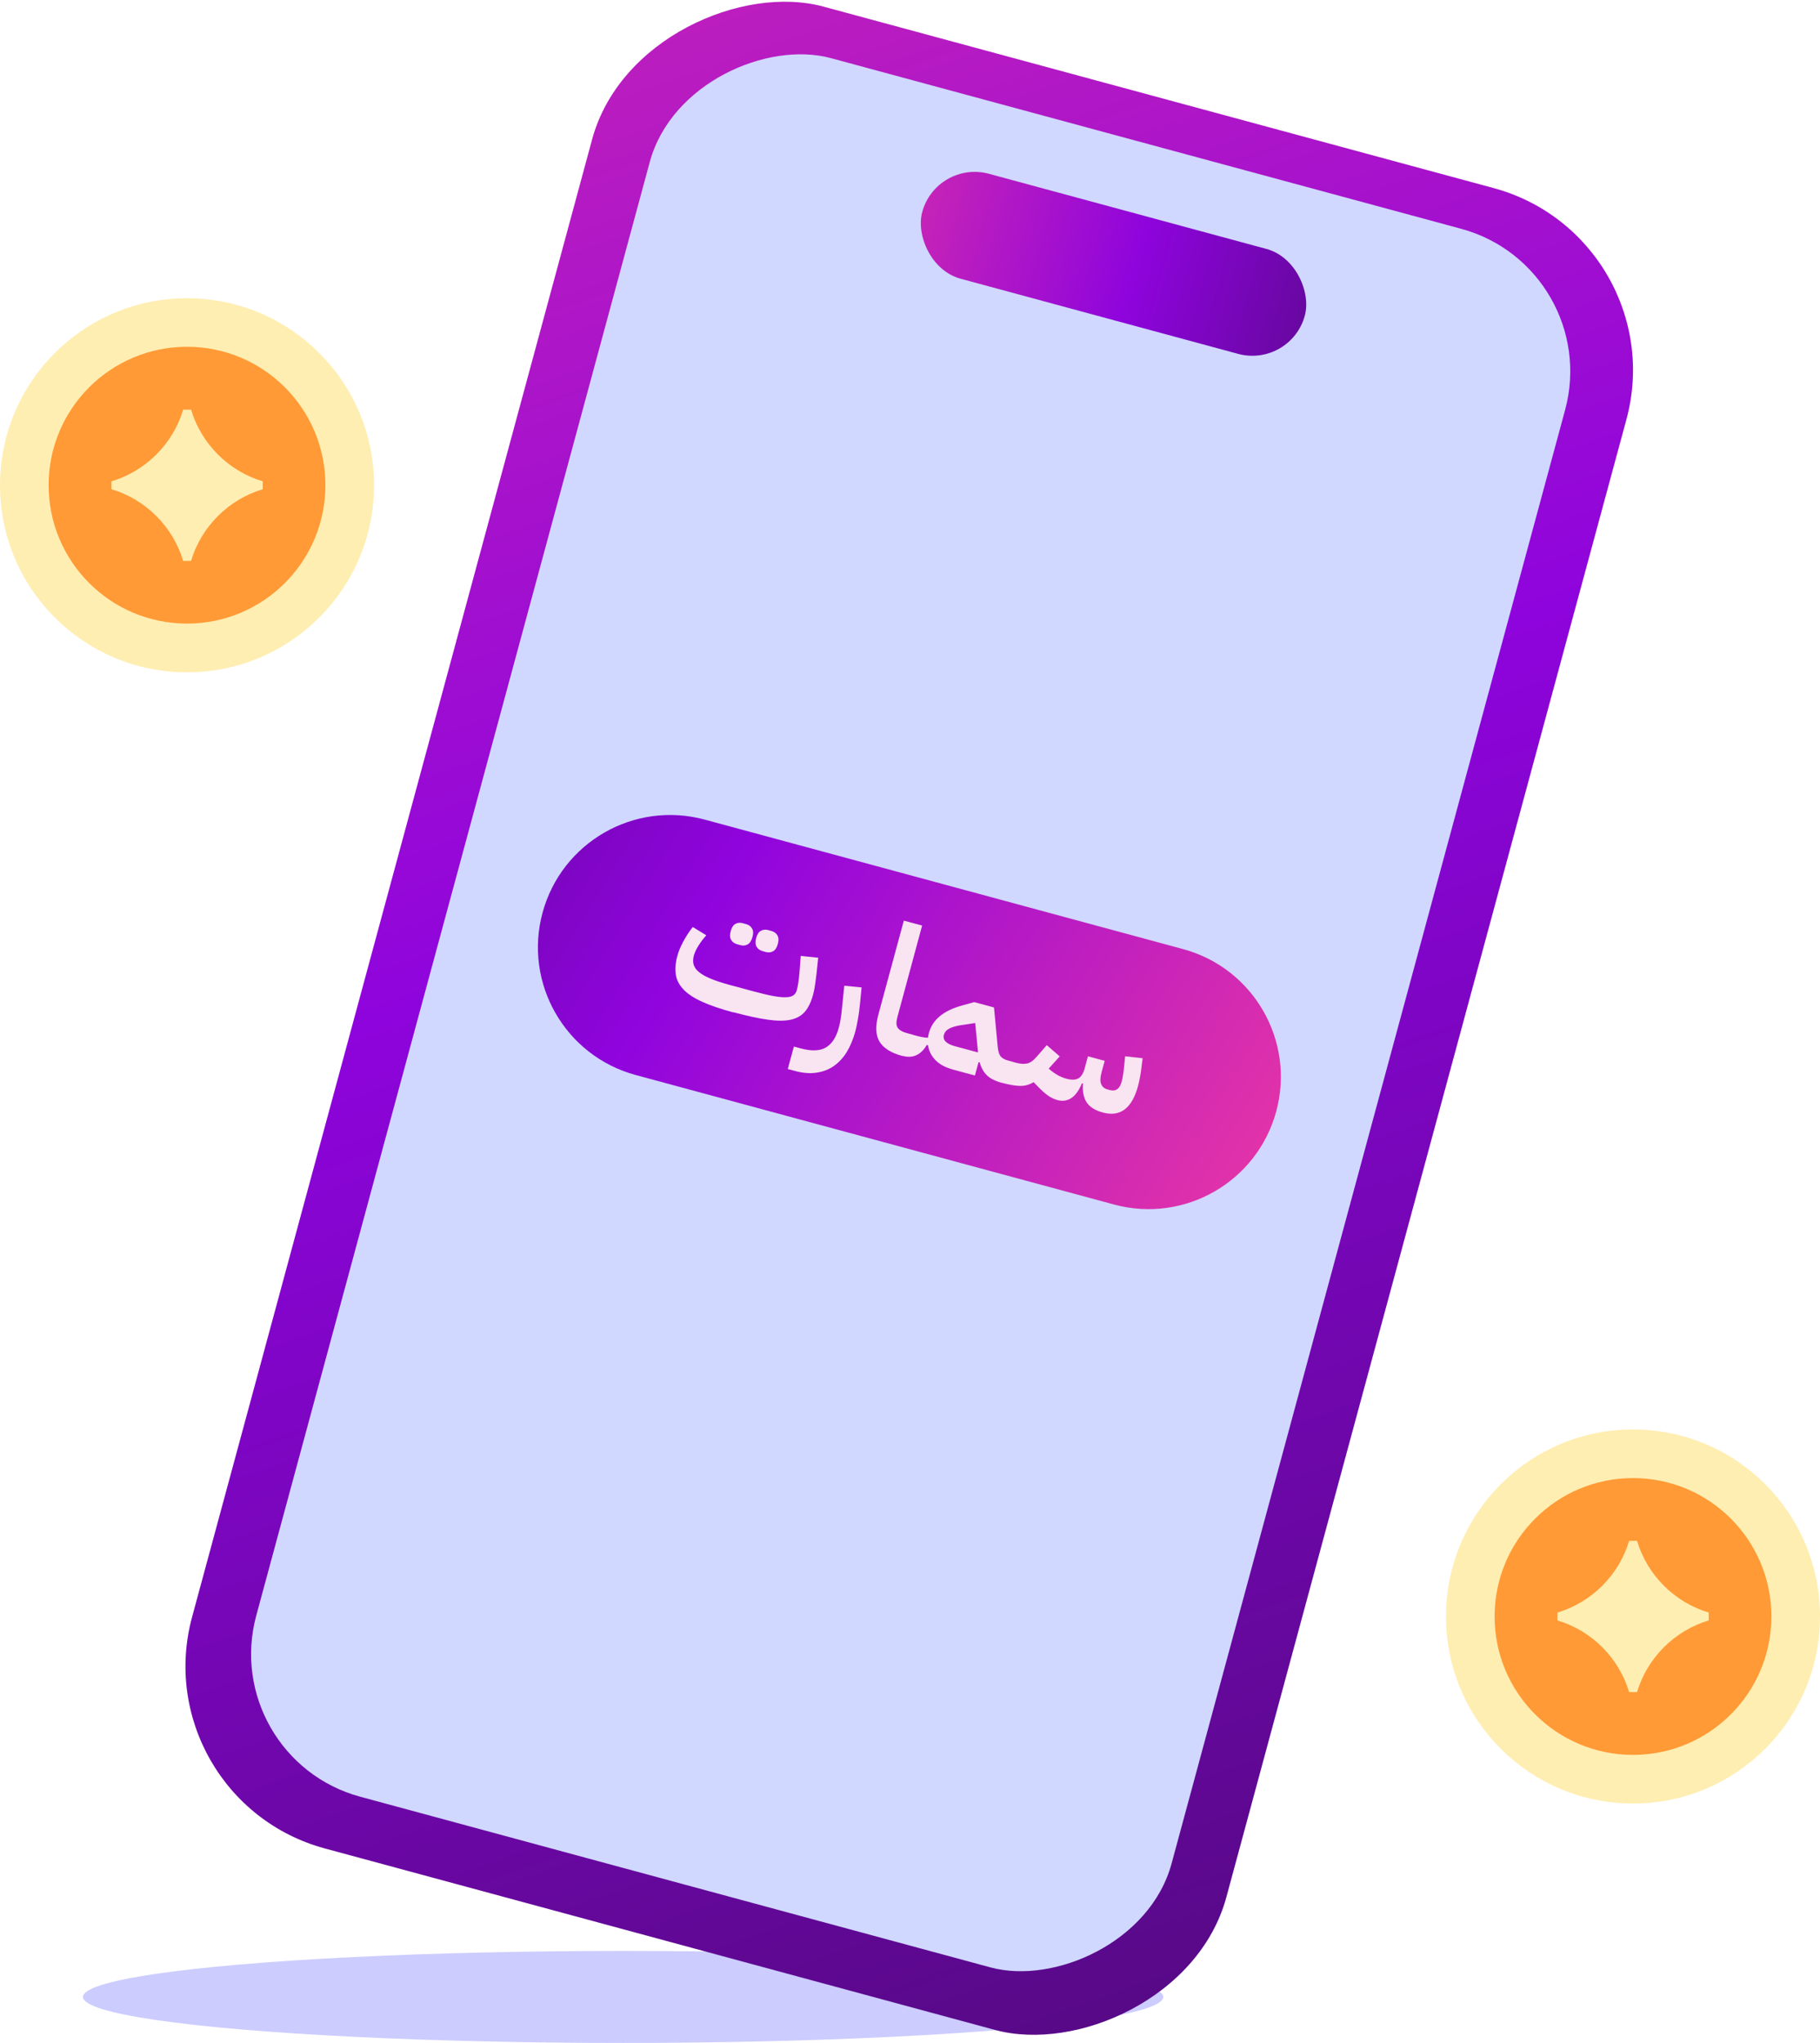 <?xml version="1.0" encoding="UTF-8"?>
<svg id="Layer_1" data-name="Layer 1" xmlns="http://www.w3.org/2000/svg" xmlns:xlink="http://www.w3.org/1999/xlink" viewBox="0 0 180.04 202.07">
  <defs>
    <style>
      .cls-1 {
        fill: url(#linear-gradient);
      }

      .cls-1, .cls-2, .cls-3, .cls-4, .cls-5, .cls-6, .cls-7, .cls-8 {
        stroke-width: 0px;
      }

      .cls-2 {
        fill: url(#linear-gradient-2);
      }

      .cls-3 {
        fill: url(#linear-gradient-3);
      }

      .cls-4 {
        fill: #f9e4f2;
      }

      .cls-5 {
        fill: #d0d8ff;
      }

      .cls-6 {
        fill: #ccf;
      }

      .cls-7 {
        fill: #ffeeb2;
      }

      .cls-8 {
        fill: #ff9a36;
      }
    </style>
    <linearGradient id="linear-gradient" x1="2130.82" y1="-499.77" x2="1965.07" y2="-741.32" gradientTransform="translate(-514.21 -1958.48) rotate(90)" gradientUnits="userSpaceOnUse">
      <stop offset="0" stop-color="#4b0a74"/>
      <stop offset=".49" stop-color="#8e04dc"/>
      <stop offset="1" stop-color="#df32a7"/>
    </linearGradient>
    <linearGradient id="linear-gradient-2" x1="-6104.35" y1="-681.47" x2="-6041.33" y2="-681.47" gradientTransform="translate(6181.28 -655.38) scale(1 -1)" xlink:href="#linear-gradient"/>
    <linearGradient id="linear-gradient-3" x1="13.3" y1="-9711.62" x2="123.86" y2="-9743.35" gradientTransform="translate(2548.06 -9318.18) rotate(15.15) scale(1 -1)" gradientUnits="userSpaceOnUse">
      <stop offset="0" stop-color="#4b0a74"/>
      <stop offset=".49" stop-color="#9004de"/>
      <stop offset="1" stop-color="#e132a9"/>
    </linearGradient>
  </defs>
  <g>
    <ellipse class="cls-6" cx="61.64" cy="197.52" rx="53.43" ry="4.55"/>
    <rect class="cls-1" x="-4.43" y="47.72" width="188.74" height="106" rx="18.66" ry="18.66" transform="translate(-30.78 161.21) rotate(-74.85)"/>
    <rect class="cls-5" x="1.01" y="53.28" width="178.16" height="93.81" rx="14.61" ry="14.61" transform="translate(-30.16 160.95) rotate(-74.85)"/>
    <rect class="cls-2" x="90.54" y="20.72" width="39.21" height="10.75" rx="5.38" ry="5.38" transform="translate(209.65 80.07) rotate(-164.85)"/>
    <g>
      <path class="cls-3" d="m69.72,81.07l47.32,12.81c6.97,1.89,11.1,9.07,9.21,16.05h0c-1.89,6.97-9.07,11.1-16.05,9.21l-47.32-12.81c-6.97-1.89-11.1-9.07-9.21-16.05h0c1.89-6.97,9.07-11.1,16.05-9.21Z"/>
      <g>
        <path class="cls-4" d="m72.51,100.13c-1.22-.33-2.22-.67-3.02-1.03-.79-.35-1.41-.75-1.84-1.19-.43-.44-.7-.93-.79-1.47-.09-.55-.05-1.17.14-1.87.12-.45.31-.92.58-1.42.26-.49.58-.98.95-1.46l1.34.82c-.32.36-.58.71-.79,1.05-.21.34-.36.66-.44.95-.09.34-.1.64-.02.91.08.27.26.52.54.74.28.23.66.44,1.14.64.48.2,1.08.4,1.81.6l2.37.64c.75.2,1.39.36,1.92.46.52.1.96.15,1.3.14.34,0,.6-.07.77-.18.17-.12.29-.29.35-.51.05-.17.09-.39.14-.68.05-.28.09-.66.13-1.12l.12-1.6,1.73.18-.17,1.59c-.04.39-.1.76-.15,1.13s-.12.68-.19.94c-.19.71-.46,1.27-.8,1.67-.34.4-.81.67-1.4.8-.6.13-1.36.13-2.28,0-.92-.13-2.06-.38-3.41-.74Zm.42-6.73c-.27-.07-.47-.21-.6-.43-.13-.21-.15-.5-.05-.86.1-.37.26-.62.48-.73.22-.12.46-.14.74-.06l.29.08c.27.07.47.22.6.43.13.21.15.5.04.87-.1.36-.26.6-.48.72-.22.12-.46.14-.73.06l-.29-.08Zm2.52.68c-.27-.07-.47-.21-.6-.43-.13-.21-.15-.5-.05-.86.1-.37.26-.62.48-.73s.46-.14.73-.06l.29.08c.27.07.47.22.6.43.13.21.15.5.04.88-.1.36-.26.6-.48.71-.22.12-.46.14-.73.06l-.29-.08Z"/>
        <path class="cls-4" d="m78.55,103.52l.66.18c1.08.29,1.92.26,2.52-.11.59-.37,1.01-1.02,1.25-1.96.08-.28.14-.58.19-.9.05-.32.09-.65.12-.99l.23-2.24,1.71.17-.15,1.56c-.06.56-.12,1.08-.21,1.56-.08.47-.17.89-.26,1.24-.21.75-.48,1.42-.83,2s-.78,1.04-1.28,1.4c-.5.35-1.08.58-1.73.67-.65.1-1.37.04-2.16-.18l-.68-.18.6-2.21Z"/>
        <path class="cls-4" d="m89.27,104.45c-1.12-.3-1.87-.77-2.26-1.41s-.43-1.53-.12-2.68l2.52-9.3,1.81.49-2.45,9.06c-.13.49-.12.84.05,1.07.16.23.5.41,1.01.54l.52.14-.48,1.76-.58.33h-.02Z"/>
        <path class="cls-4" d="m89.77,102.7l.58-.33c.33.09.6.16.82.2.22.05.43.07.63.08,0-.08.02-.16.04-.24.01-.08.04-.17.06-.26.35-1.3,1.45-2.2,3.29-2.7l1.18-.33,1.96.53.36,3.83c.04.47.14.8.28.99.15.19.41.34.78.44l.46.12-.48,1.76-.58.33c-.68-.18-1.18-.43-1.51-.75-.33-.31-.58-.75-.73-1.3h-.11s-.36,1.31-.36,1.31l-2.11-.57c-.79-.21-1.39-.53-1.8-.96-.41-.43-.65-.91-.72-1.45l-.13-.04c-.58.99-1.38,1.35-2.38,1.08l.48-1.76Zm3.61-.38c-.08.29-.02.53.18.72.2.19.49.33.89.44l2.3.62-.28-2.91-1.32.2c-.5.07-.9.18-1.21.33-.3.15-.48.35-.55.6Z"/>
        <path class="cls-4" d="m99.63,105.37l.58-.33.19.05c.25.07.47.11.67.13.2.02.38,0,.54-.03s.31-.11.46-.21c.14-.1.28-.23.43-.4l1.05-1.2,1.28,1.11-1.09,1.21c.27.24.56.45.85.62.29.17.6.3.91.38.5.13.89.12,1.17-.03.29-.16.5-.51.65-1.06l.3-1.13,1.66.45-.31,1.13c-.14.51-.15.9-.04,1.17.11.27.32.45.64.53l.22.06c.59.16.98-.12,1.17-.84.1-.36.18-.89.25-1.58l.09-.92,1.73.19-.11.89c-.08.7-.2,1.32-.34,1.85-.6,2.22-1.76,3.1-3.49,2.63-.77-.21-1.3-.55-1.6-1.01-.3-.47-.42-1.08-.36-1.85l-.1-.03c-.29.7-.64,1.19-1.05,1.46s-.87.34-1.38.2c-.33-.09-.64-.24-.95-.46-.3-.21-.66-.54-1.06-.96l-.34-.35c-.43.26-.88.38-1.35.37-.47-.01-1.04-.11-1.72-.29l.48-1.76Z"/>
      </g>
    </g>
  </g>
  <g>
    <path class="cls-7" d="m161.54,178.39c-10.22,0-18.5-8.28-18.5-18.5s8.28-18.5,18.5-18.5,18.5,8.28,18.5,18.5-8.28,18.5-18.5,18.5Z"/>
    <path class="cls-8" d="m161.54,173.58c-7.56,0-13.69-6.13-13.69-13.69s6.13-13.69,13.69-13.69,13.69,6.13,13.69,13.69-6.13,13.69-13.69,13.69Z"/>
    <path class="cls-7" d="m154.07,159.5c3.39-1.02,6.07-3.69,7.09-7.09h.78c1.02,3.39,3.69,6.07,7.09,7.09v.78c-3.39,1.02-6.07,3.69-7.09,7.09h-.78c-1.02-3.39-3.69-6.07-7.09-7.09v-.78Z"/>
  </g>
  <g>
    <path class="cls-7" d="m18.5,66.5c-10.22,0-18.5-8.28-18.5-18.5s8.28-18.5,18.5-18.5,18.5,8.28,18.5,18.5-8.28,18.5-18.5,18.5Z"/>
    <path class="cls-8" d="m18.5,61.68c-7.56,0-13.69-6.13-13.69-13.69s6.13-13.69,13.69-13.69,13.69,6.13,13.69,13.69-6.13,13.69-13.69,13.69Z"/>
    <path class="cls-7" d="m11.03,47.61c3.39-1.02,6.07-3.69,7.09-7.09h.78c1.02,3.39,3.69,6.07,7.09,7.09v.78c-3.39,1.02-6.07,3.69-7.09,7.09h-.78c-1.02-3.39-3.69-6.07-7.09-7.09v-.78Z"/>
  </g>
</svg>